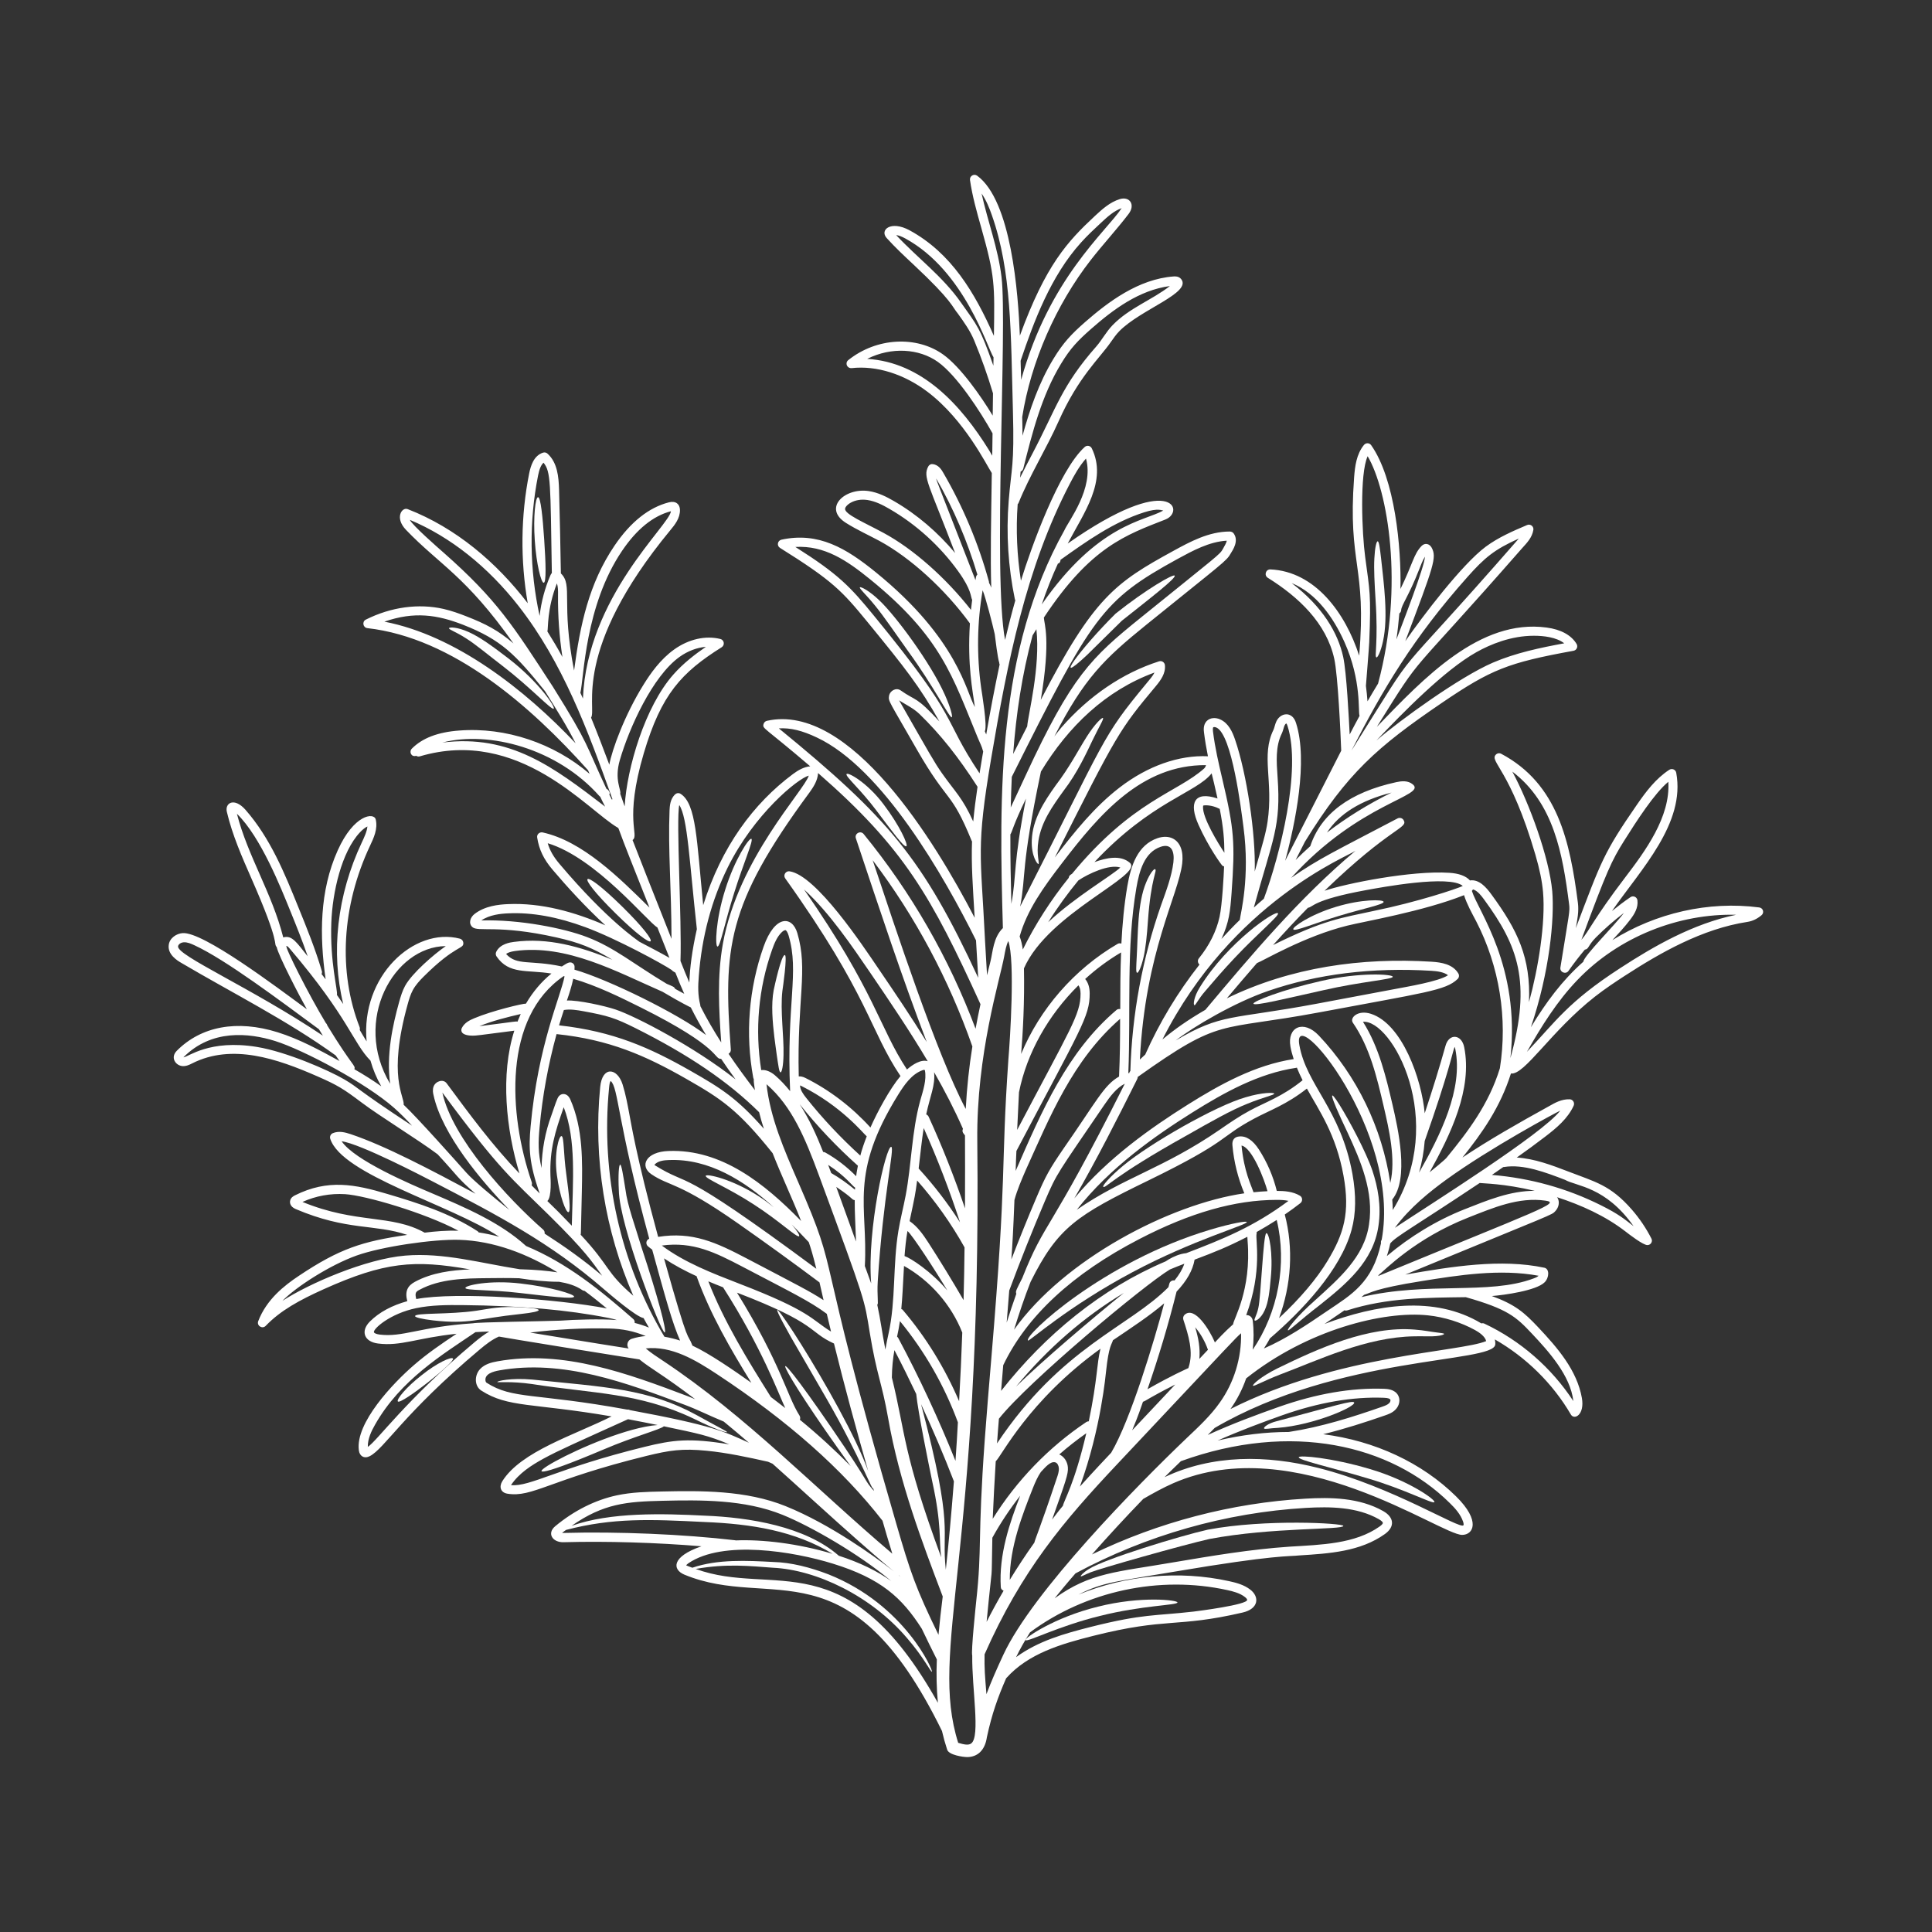 <svg xmlns="http://www.w3.org/2000/svg" viewBox="0 0 1200 1200" version="1.1" height="1200pt" width="1200pt">
 <rect x="0" y="0" width="1200" height="1200" fill="#333333" stroke="none"/>
 <path fill="#fff" d="m1092.7 563.63c-31.5-4.125-64.266 3.469-91.219 20.297 3.75-4.031 7.641-8.203 11.062-12.703 2.531-3.328 5.062-7.312 4.5-12-0.234-2.062-2.625-3.188-4.359-1.969-3.938 2.672-7.781 5.625-11.484 8.625 18.188-26.156 45.75-54.469 39.938-85.922-0.375-1.969-2.625-2.906-4.312-1.828-8.438 5.484-14.531 13.641-20.016 21.562-20.906 30.281-22.125 34.875-38.062 76.828 0.984-5.297 2.016-10.547 1.312-15.797-4.922-37.969-12.469-73.875-47.625-92.531-1.125-0.609-2.484-0.375-3.375 0.562-4.078 4.312 9.094 9.094 24.609 62.156 2.672 9.188 4.125 16.312 4.734 23.109 1.688 19.031-3 47.766-8.719 68.438 1.172-27.656-7.125-44.766-23.297-66.844-3.281-4.547-7.734-9.609-13.359-8.766-2.531-2.766-6.844-4.359-12.797-4.734-23.344-1.547-64.266 6.609-77.531 11.156 41.25-39.891 52.219-38.719 49.078-43.922-0.75-1.266-2.391-1.688-3.703-1.031-39.328 20.672-48.75 24.891-66.094 36.938 42.422-46.922 84.375-50.766 75.516-58.078-3.047-2.531-7.078-2.062-10.266-1.359-28.828 6.281-46.781 19.688-53.391 39.75-3.141 2.766-6.141 5.672-9.094 8.578l5.766-11.344c26.297-42.516 44.766-58.828 85.078-86.25 30.609-20.812 41.109-24.938 81.75-32.344 1.969-0.375 2.906-2.531 1.922-4.219-3.281-5.484-9.75-9.047-18.703-10.219-41.391-5.578-76.219 31.453-105.38 61.688 30.375-48.656 16.078-26.297 90.188-110.91 3.234-3.562 6.188-6.609 7.031-11.391 0.375-2.156-1.781-3.938-3.891-3.047-8.719 3.703-17.766 7.594-25.688 13.453-14.859 11.062-39.234 43.266-49.969 58.688 17.906-47.344 19.641-52.031 16.359-58.125-1.266-2.297-4.078-3.281-6.328-0.938-4.922 5.203-5.297 10.828-13.031 26.625 0.562-25.875-3.422-68.297-18.188-89.297-1.078-1.547-3.281-1.594-4.5-0.141-4.688 5.766-5.578 13.359-6.094 20.062-4.031 54.562 7.922 54.609 3.141 110.81-8.531-26.484-27.375-52.359-55.172-53.578-2.953-0.047-3.984 3.703-1.594 5.203 19.125 11.906 36.422 28.172 41.297 50.344 2.297 10.5 3.938 46.641 4.312 57.047-0.516 1.031-35.203 69.188-34.828 68.391 6.422-23.625 14.203-61.969 6.844-85.312-0.375-1.172-1.359-4.359-4.359-5.391-3.328-1.125-6.562 1.172-7.875 3.984-0.844 1.688-1.266 4.078-1.828 5.297-7.922 16.078 0.047 31.688-3.703 57.188-1.078 7.266-3 13.406-7.969 30.891 0.703-23.156-4.969-60.797-12.188-81.844-1.688-4.969-4.125-10.359-9.328-12.656-2.578-1.172-6.141-1.266-8.391 1.125-2.156 2.344-1.781 5.531-1.594 7.078 0.609 4.922 1.453 9.844 2.438 14.719-18-0.844-37.406 6-54.797 19.359-15.562 11.953-27.938 27.375-40.312 43.5 38.812-77.297 40.031-79.219 62.812-106.5 2.953-3.562 6.094-7.828 5.578-12.938-0.188-1.734-1.875-2.953-3.656-2.391-22.5 7.172-43.5 21.422-60.75 41.203-1.5 1.734-2.859 3.656-4.266 5.438 18.375-36 30.984-48.234 57.188-69.422 48.094-38.906 49.641-39.328 52.453-44.391 0.938-1.641 5.25-7.547 1.688-12.328-0.562-0.75-1.406-1.078-2.391-1.125-13.031 0-24.703 6.375-35.062 12.047-35.953 19.688-49.406 28.875-82.312 92.531 6.422-38.062 2.016-47.297 1.922-51.141 29.062-43.922 50.812-51.234 75.562-60.938 12.281-4.875 4.125-30.562-60.75 14.953 9.984-18.984 24.797-38.812 14.953-59.109-0.797-1.641-2.953-2.156-4.406-0.844-15.984 14.438-33.281 62.484-39.609 83.062-2.438-15.75-3.188-31.688-2.016-47.578 0.188-0.234 0.422-0.375 0.516-0.656 6.891-17.156 17.25-33.656 24.844-50.672 12.281-27.656 25.312-39 32.438-49.266 1.734-2.484 3.328-4.781 5.297-6.797 13.406-13.688 45.281-23.859 38.438-32.391-1.5-1.875-3.891-1.688-4.641-1.641-21.938 1.594-40.875 15.984-54.984 28.312-8.438 7.406-13.547 12.703-19.734 22.922-9.047 14.906-14.625 31.266-19.172 47.719 0-3.891-0.094-7.781-0.188-11.625 5.391-34.172 20.953-69.797 42.703-97.688 7.5-9.609 15.844-18.609 23.344-28.406 4.406-5.766 0.75-11.109-5.391-9.281-6.234 1.922-11.109 6.422-15.375 10.359-17.156 15.984-30.656 30.469-46.734 74.484-1.031-26.109-5.25-83.812-26.531-99.375-2.016-1.453-4.781 0.234-4.453 2.672 1.453 10.078 4.266 19.969 6.984 29.578 8.625 30.562 8.344 35.156 7.875 67.266-11.812-26.766-26.438-51.469-52.359-65.578-11.766-6.375-18.75-0.188-14.25 4.781 5.297 5.859 11.109 11.297 16.734 16.547 24.328 22.781 23.719 25.922 27.516 30.422 3.938 5.484 7.641 10.688 10.125 16.688 4.406 10.641 8.344 21.703 11.672 32.812l-0.188 13.828c-6.984-11.625-20.016-30.375-30.938-38.062-16.266-11.531-41.016-10.594-58.781 3.609-2.109 1.688-0.938 5.109 2.062 4.969 15.422-1.734 32.625 3.656 47.25 14.766 23.016 17.438 36.797 45.891 39.844 50.391-0.422 29.906-0.938 52.031-0.328 71.203-0.422-1.078-0.891-2.109-1.406-3.094 0-0.234 0-0.469-0.047-0.703-6.516-23.719-16.078-46.5-28.453-67.734-0.844-1.5-2.859-4.922-6.562-5.203-1.125-0.188-2.203 0.516-2.719 1.547-3.328 6.469 0.188 10.406 16.734 53.672-10.688-12.797-23.578-23.906-37.969-32.25-4.453-2.578-9.844-5.391-15.703-6.234-15-2.25-28.641 10.641-14.109 19.781 6.703 4.219 13.828 7.453 20.672 11.109 19.312 10.453 40.828 30.047 56.297 51.281-1.641 26.109 1.688 41.812 3.094 51.984-5.438-9.234-10.266-42.094-61.547-83.719-18.375-14.953-35.625-25.219-58.594-20.25-2.484 0.562-3.047 3.797-0.891 5.109 32.625 20.391 38.484 26.672 54.328 46.031 23.531 28.734 32.484 40.125 44.672 61.781-14.766-16.031-14.156-12.328-24.094-19.312-2.859-1.969-6.703 0.234-7.219 3.516s0.047 3 17.203 33.047c19.734 34.453 21.094 24.984 34.172 56.953 0.047 0.094 0.141 0.141 0.188 0.234-0.516 14.719 0.469 27.516 1.641 47.484-24.516-47.297-77.344-133.78-129-122.34-1.078 0.234-1.875 1.031-2.156 2.109-0.703 2.953 0.328 1.594 29.016 26.156-3.938 0.328-7.594 2.484-10.688 4.781-24.609 18.328-44.438 45.141-55.781 81.469-4.078-40.594-4.266-62.906-14.016-69.141-1.078-0.703-2.438-0.562-3.375 0.281-3.234 2.906-3.375 7.5-3.516 9.984-0.984 25.312 1.172 48.047 1.219 79.781-16.266-41.203-16.453-41.391-24.188-61.359 4.453-3.234-5.484-11.812 6.984-53.953 10.828-36.562 23.344-50.062 48.375-65.812 2.062-1.312 1.594-4.5-0.797-5.109-9.188-2.297-19.688 0.047-28.734 6.516-8.578 6.141-14.672 14.859-18.984 21.797-11.766 18.844-19.688 40.688-21.281 49.734-3.891-10.359-7.734-20.391-11.344-29.203 3.797-5.391-12.609-41.531 49.359-116.58 2.531-3.047 6-7.266 5.859-12.516-0.094-3.469-2.531-5.719-6.844-4.641-12.469 3.188-23.859 12.234-33.797 26.906-15.891 23.438-21.375 49.219-25.125 77.578-8.25-42.422-0.516-52.922-8.203-60.328-0.281-17.297-0.656-34.641-1.125-51.984-0.234-7.922-0.984-16.875-7.219-22.453-0.75-0.656-1.781-0.891-2.766-0.562-5.766 1.875-7.641 8.25-8.578 12.891-5.25 26.391-5.531 54-0.891 80.625-19.359-25.312-44.531-46.781-74.578-58.453-3.562-1.406-8.25 5.391-1.031 12.891 20.859 21.75 37.031 28.453 66.75 70.547-9.469-8.156-17.438-12.234-29.344-16.875-4.078-1.594-8.906-3.375-14.016-4.547-15.609-3.562-32.719-1.219-48.328 6.609-2.484 1.219-1.828 4.969 0.938 5.297 53.109 6.047 101.3 48.281 137.06 88.266 0.094 0.234 0.984 2.25 0.984 2.25-22.125-18.984-52.078-29.156-81-26.906-13.312 0.984-22.922 4.688-29.438 11.25-1.828 1.875-0.422 5.391 2.719 4.453 0.656 0.422 1.453 0.562 2.25 0.328 61.828-18.281 104.02 33.516 123.1 44.391 0.094 0.141 0.234 0.281 0.328 0.422 4.078 11.203 7.781 20.203 19.219 49.125-18.984-18.75-41.625-41.25-66.375-46.688-2.062-0.375-3.703 1.312-3.375 3.188 1.172 7.453 4.031 13.453 9.562 19.969 8.672 10.219 20.297 23.062 32.812 34.547-19.172-8.297-39.797-14.109-60.562-13.172-5.766 0.234-14.25 1.125-20.672 6.094-2.719 2.062-3.938 5.766-1.453 8.109 3.609 3.375 15.75-1.734 52.406 6.516 14.062 3.188 22.125 6.328 34.594 13.828-19.594-8.062-39.938-13.969-61.219-11.062-2.109 0.281-8.484 1.125-10.922 6.188-0.422 0.891-0.328 1.969 0.188 2.766 7.734 11.438 19.031 8.203 34.125 10.688-6.188 5.016-11.531 11.344-15.844 18.703-1.453-0.234-20.953 4.359-32.156 9.094-3.047 1.266-6.047 2.859-7.641 6-0.375 0.703-0.422 1.547-0.141 2.297 0.844 2.156 4.781 2.484 6.844 2.484 2.203 0 3.188-0.141 25.875-3.094-8.719 27.328-5.109 61.125 3.188 88.688-16.734-17.438-30.75-36.422-45.188-55.969-2.109-2.906-6.797-1.406-8.109 1.875-0.797 2.062-0.375 4.172-0.094 5.297 5.25 24.469 29.766 53.531 47.156 71.438-9.469-7.5-22.266-18.094-26.812-23.203-5.062-5.719-30.891-34.688-38.859-42.094 0.562-5.391-10.125-17.109 2.484-62.438 0.891-3.234 1.781-6.141 3.188-8.766 1.734-3.234 4.359-6.047 6.656-8.344 20.297-20.25 25.219-16.875 24.703-21.234-0.141-1.125-0.938-2.062-2.062-2.391-28.594-7.5-61.781 23.438-57.984 63.797-1.266-2.016-3.094-5.016-4.266-7.078 0.141-0.562 0.141-1.125-0.047-1.688-13.453-34.406-11.156-75.328 6.422-112.73 2.297-4.875 4.922-10.406 3.562-16.312-1.031-4.594-13.594-3.188-23.625 19.172-11.344 25.266-11.344 52.922-7.5 80.062-0.844-1.125-1.688-2.203-2.531-3.281 0.281-0.609 0.375-1.266 0.141-1.922-4.031-13.641-9.375-26.859-14.578-39.609-8.531-21.094-17.391-42.891-32.859-60.516-6.984-7.875-12.844-4.172-11.531 1.312 3.375 14.344 9.375 27.984 15.188 41.203 18.656 42.375 13.406 39.984 15.797 42.844 0.938 5.062 14.203 30.562 18.703 38.578-19.078-14.016-64.406-48.234-77.156-47.297-3.75 0.281-8.062 2.953-8.625 7.359-0.797 6.047 5.531 9.797 7.594 11.016 32.109 18.938 65.906 35.812 96.094 57.609 0.797 1.172 1.594 2.344 2.391 3.469-12.422-6.797-24.938-13.641-38.438-17.859-25.219-7.875-47.484-3.797-62.719 11.578-4.078 4.266-0.562 9.094 3.562 9.422 2.297 0.188 4.359-0.797 6.188-1.734 24.703-12.422 52.594-2.906 77.766 8.156 12.422 5.438 16.031 7.688 27.234 16.125 11.766 8.859 35.484 23.344 47.344 32.25 13.266 14.297 11.625 14.156 23.578 24.516-27.938-14.906-55.828-29.719-77.578-37.031-3.422-1.125-7.312-2.203-11.109-0.609-1.359 0.562-2.016 2.062-1.594 3.469 7.219 22.406 74.391 40.781 104.91 60.844-4.266-1.125-8.484-2.016-12.703-2.672-0.188-0.328-0.469-0.656-0.844-0.844-16.969-11.016-36.141-17.203-55.969-23.062-19.828-5.906-36.797-9.422-57.422 0.938-0.609 0.328-2.578 1.266-2.906 3.422-0.188 0.984-0.141 3.469 3.422 5.016 32.203 13.688 49.172 9.188 69.328 16.078-27.844 3.984-42.047 8.531-67.359 25.453-9 6-19.969 14.578-25.172 28.078-1.125 2.859 2.531 5.156 4.641 2.953 9.188-9.562 21-15.984 35.859-22.688 37.922-17.062 56.297-18.516 91.031-12.375-11.297 0.469-23.578 1.969-34.172 7.688-4.453 2.391-6.469 5.766-4.781 12.047-9.375 2.578-17.391 6.797-23.203 12.609-6.047 6-3.562 12.609 4.969 13.688 14.25 1.828 24.141-3.469 48.844-6.047-9.234 6.141-18 12.094-26.484 19.453-12.984 11.203-36.469 35.953-34.219 52.922 0.422 3.656 3.328 5.391 6.75 3.656 9.281-4.734 20.719-26.203 68.25-66.188 3.891-3.281 7.781-6.281 12-8.109 0.891 0.328 77.297 12.656 87.281 14.203 3.562 2.906 7.078 5.156 10.312 7.359 8.25 5.484 16.359 11.297 24.281 17.344-1.453-0.609-2.859-1.219-4.359-1.781-37.406-14.156-77.531-29.062-118.41-21.75-3.938 0.703-7.969 1.781-10.828 4.828-3.562 3.844-3.609 10.547 0.797 13.359 16.734 10.734 31.547 7.547 80.906 16.031-23.156 11.625-56.156 21.656-67.828 40.172-2.25 3.562-1.078 7.125 3.094 7.828 15.562 2.531 25.875-8.578 86.297-23.438 14.531-3.562 22.359-4.734 37.5-3.234 12.797 1.266 25.641 4.031 38.156 6.844 0.938 0.422 1.875 0.844 2.766 1.219 8.25 7.359 16.406 14.766 24.469 22.078 94.219 85.641 39.984 27.094-16.266 4.312-24.75-10.031-52.969-9.656-77.062-9.141-9.188 0.188-18.656 0.422-27.891 2.391-13.359 2.859-26.578 9.469-38.297 19.219-5.297 4.453-1.547 10.125 5.297 9.891 26.672-0.75 57.844 0.234 85.594 2.531-18.797 6.469-18.094 14.438-10.688 17.578 54.609 22.688 102.14-21.094 160.08 97.172 0.891 3.891 1.969 7.781 3.234 11.625 1.125 3.328 9.984 4.547 12.375 4.547 6 0 11.016-3.703 12.281-12.375 3.094-14.531 6.938-25.078 11.953-36.562 13.781-15.469 34.219-21.328 54.047-26.344 46.219-11.625 51.375-4.875 92.812-14.484 10.125-2.344 10.547-9.75 4.828-14.203-4.031-3.141-8.953-4.359-13.219-5.297-31.172-6.844-64.125-3.656-93.562 8.344 15.469-7.922 24.375-8.203 60.234-14.344 62.484-10.547 70.359-9.234 76.969-9.984 18.562-1.172 37.781-2.344 53.109-13.266 6.375-4.547 5.766-10.406-0.984-14.25-14.859-8.438-32.812-8.672-48.422-7.734-45.75 2.672-91.219 14.578-132.52 34.641 10.359-11.719 21-23.25 31.875-34.5 5.953-3.422 12.141-6.891 18.656-9.75 75.516-33.047 165.89 32.109 179.39 32.109 6.891 0 11.859-8.531-3.75-23.906-21.141-20.859-50.438-34.547-82.547-38.625 13.359-3.281 26.25-7.453 38.391-11.672 1.875-0.656 4.5-1.547 6.422-3.516 2.531-2.484 3.281-6.188 1.734-8.953-2.109-3.844-6.938-3.984-8.766-4.078-20.391-0.703-42.094 3.094-65.062 11.156-13.828 4.875-29.297 10.594-44.438 17.531 1.453-1.453 2.906-2.859 4.312-4.359 77.531-45.281 172.92-40.172 174.28-51.75 0.141-1.078-0.047-2.156-0.234-3.234 19.406 11.109 35.953 27.375 47.203 46.641 2.156 3.656 8.672 0.141 6.844-10.266-3.047-17.203-15.047-31.078-27.094-43.875-8.766-9.281-14.25-14.109-28.828-19.453 7.828-0.609 27.562-3.375 32.719-8.484 2.953-2.859 3.188-8.391-0.094-9.094-26.953-5.719-57.328-0.797-86.391 4.266 94.922-39.094 90.703-36.844 93.188-39.422 2.203-2.344 2.812-5.719 1.406-8.203-0.094-0.188-0.281-0.281-0.375-0.469 15 4.875 29.953 11.578 42.562 21.328 2.109 1.641 10.875 8.438 13.594 8.438 2.109 0 3.469-2.25 2.484-4.078-3.281-6.422-7.359-12.469-12.094-17.906-13.453-15.469-23.016-17.297-39.656-23.766-9.984-3.844-21.047-8.016-31.875-8.625 6.047-4.266 12.047-8.672 17.859-13.125 6.844-5.25 13.828-11.062 17.484-19.078 0.375-0.844 0.328-1.875-0.188-2.672-0.516-0.797-1.359-1.312-2.344-1.312-5.109-0.141-9.141 2.25-12.562 4.172-19.359 10.688-37.078 20.766-54 32.016 12.328-15.328 23.531-31.312 30.141-52.219 8.391 1.219 24.844-26.344 52.219-47.766 6.234-4.875 12.844-9.234 18.469-12.891 21.844-14.156 47.953-29.203 76.312-33.516 2.953-0.469 5.719-1.734 8.484-3.984 2.062-1.547 1.219-4.641-1.266-4.969zm-228.37-71.344c-14.719 7.266-28.125 15.609-40.125 24.844 7.594-11.672 21-20.016 40.125-24.844zm52.734-87.234c8.719-4.875 21.469-10.172 35.625-10.172 6.188 0 13.969 0.891 18.891 4.688-14.906 2.766-30.141 5.906-44.391 12.047-20.531 8.859-57.422 35.531-72.281 48.328 16.453-17.297 42.188-43.688 62.156-54.891zm-5.766-46.5c10.875-12.234 16.828-17.203 32.062-24.047-85.875 98.438-57.047 57.094-103.92 131.68 19.125-37.453 38.438-70.125 71.859-107.62zm-29.906-4.688c1.078-2.766 2.203-5.719 3.656-8.109-0.047 5.766-14.016 41.719-17.719 51.422 0.797-5.391 1.359-10.781 1.828-16.172 0.609-0.469 1.078-1.125 1.125-1.969 0.141-3.234 4.688-8.719 11.109-25.172zm-33.469-7.969c-1.969-14.625-3.516-51.469 1.547-62.531 12.422 21 22.828 80.297 6.516 141.05v0.094c-2.203 3.703-4.5 7.359-6.609 11.109-0.234-3.281-0.562-6.469-0.984-9.609 0-0.141 1.969-24.281 2.062-27 1.219-30.516 0.281-31.828-2.531-53.109zm-13.641 62.109c-3.281-14.906-12.75-31.172-32.016-45.844 15.375 6.281 25.969 21.422 32.766 36.562 10.875 24.281 8.344 43.406 9.422 45.891-2.062 3.844-4.172 7.734-6.141 11.578-0.516-9.938-1.922-38.438-4.031-48.188zm-449.29 64.078c5.812-20.016 20.344-52.078 37.078-64.078 5.109-3.656 10.875-5.812 16.359-6.234-6.844 4.688-14.016 10.219-20.109 17.109-17.719 19.922-28.969 58.219-30.328 81.984-0.891-2.578-1.828-5.203-2.766-7.875 0.797-2.297-3.844-8.578-0.234-20.906zm1.406-129.98c9.094-13.453 19.312-21.703 30.328-24.562-0.75 8.578-52.125 53.203-54.656 116.34-0.516-1.172-1.031-2.391-1.594-3.562 2.25-9.281 2.719-54 25.922-88.219zm-40.5 20.25c0.703 1.922 0.75 4.5 0.703 7.172-0.141 12.891 0.797 25.781 2.719 38.531-3-5.531-6.141-10.781-9.328-15.844 0.609-1.875-0.375-13.734 5.906-29.859zm-11.672-67.125c0.797-3.984 1.875-6.516 3.375-7.828 4.547 5.672 4.266 11.812 5.156 68.531-0.328 0.328-0.609 0.75-0.844 1.312-3.469 7.969-5.766 16.594-6.75 25.312-6.281-28.547-6.656-58.641-0.938-87.328zm-58.781 47.953c-3-2.625-19.266-16.828-20.906-20.297 25.125 10.5 48.516 29.062 67.781 53.812 27.094 34.828 42.422 75.844 58.078 119.67-0.141 0.094-0.281 0.188-0.375 0.281l-1.547-3.094c0.047-0.281 0.234-0.516 0.234-0.797-0.047-1.125-1.031-2.438-2.062-2.859-13.266-28.172-10.031-26.25-33.281-63.422-24.75-38.016-34.641-53.906-67.922-83.297zm-36.703 42.938c18.609-6.469 32.906-4.266 48.844 1.922 23.906 9.375 32.625 18.562 50.953 41.297 6.938 11.109 13.547 21.562 18.984 32.344-31.453-33.281-74.25-66.938-118.78-75.562zm36 75.094c28.969-7.453 71.297 3.609 97.547 33.234 0.188 0.188 0.328 0.234 0.516 0.422 0.984 2.062 1.969 4.125 3.047 6.141-32.109-24.609-58.922-45.047-101.11-39.797zm2.156 126.42c-7.359 5.062-21.047 16.875-25.312 24.75-1.688 3.094-2.672 6.469-3.656 9.891-4.078 14.672-8.062 32.859-5.625 50.859-23.531-39.375 2.391-85.219 34.594-85.5zm-71.109-14.672c0.703-18.609 6.281-43.828 17.859-56.062 1.547-1.641 3.094-2.859 4.547-3.562-0.281 3.141-1.875 6.516-3.516 10.031-15.375 32.672-19.266 68.297-11.484 100.27-1.312-1.922-2.625-3.797-3.938-5.672 0.703-2.531-4.406-20.25-3.469-45zm-29.859 9.281c-7.031-27.656-21.938-50.25-28.781-76.781 14.859 14.344 27.562 46.594 33.094 60.188 3.75 9.234 7.547 18.656 10.875 28.312-6.75-8.344-9.609-13.312-15.188-11.719zm-65.344 5.531c0.188-1.359 1.922-2.391 3.469-2.484 2.203-0.188 4.5 0.797 6.703 1.828 19.359 8.906 53.203 34.406 77.344 52.172 0.797 1.312 1.594 2.672 2.438 3.984-44.625-29.812-90.75-49.781-89.953-55.5zm92.766 49.266c-0.141-0.609-0.469-1.172-0.938-1.594-10.547-17.391-25.875-47.766-24.469-47.953 0.797 0.281 1.688 1.266 2.391 2.156 36.234 42.609 38.953 58.172 49.781 69.141 1.547 5.531 3.797 10.875 6.703 15.938-5.344-3.797-10.969-7.312-16.688-10.594 0.75-2.672-0.797-0.984-16.781-27.094zm10.453 33.375c-9.703-5.672-35.906-17.156-54.281-20.156-29.625-4.828-42.562 6.328-45.609 6.469 17.484-17.625 40.641-15.234 57-10.125 17.344 5.438 56.25 25.969 73.828 41.484 3.891 3.469 7.641 7.219 11.203 11.109-36.188-23.812-32.391-23.062-42.141-28.781zm794.9-148.08c7.781-12.375 18.891-29.625 27.516-36.75 1.406 21.844-14.438 43.172-26.859 59.484-19.594 25.734-22.172 33-27.141 38.672 15.891-43.031 18.844-49.219 26.484-61.406zm-44.578 31.219c-1.875-20.812-14.109-54.375-24.797-74.297 25.734 19.547 31.219 50.906 35.25 82.219 0.609 4.734 0.141 5.016-5.391 39.469-0.469 2.953 3.375 4.5 5.062 2.062 3.281-4.734 6.75-9.141 10.125-13.172 2.578-0.328 1.781-2.438 6.844-7.547 5.438-5.438 11.25-10.547 17.391-15.234-5.016 6.984-24.891 26.672-25.172 30.281-13.359 11.859-23.109 25.172-32.578 40.688 11.578-34.172 14.719-67.406 13.266-84.469zm-226.74 339.37c-31.078 29.625-96.094 95.859-114.19 134.86-4.078 8.812-7.5 16.453-10.5 24.516-0.984-12.141-1.312-15.656-1.172-24.75 23.062-52.172 49.312-82.969 82.125-117.84 76.219-81.047 73.031-77.859 77.203-81.609 0.328 15.281-4.359 30.703-13.266 43.125-5.578 7.969-13.125 15-20.203 21.703zm-67.594-346.08c6.188-4.172 19.219-10.266 26.062-8.016-4.828 4.734-27.984 18.141-44.812 33.984 5.672-9.094 12-17.766 18.75-25.969zm-41.625 14.578c-0.375-14.297-0.656-28.734-0.609-43.172 1.172-1.594 1.641-5.672 9.703-22.219-8.109 41.016-5.766 47.203-9.094 65.391zm4.734 117.05c4.875-24.422 18.188-47.953 36.938-66.469 0.797 1.125 1.312 2.719 1.312 5.109 0.047 12.984-6.281 21.75-39.375 84.703 0.328-7.781 0.75-15.516 1.125-23.344zm-1.594 36.422c39.938-75.938 45.562-83.531 45.516-97.781 0-3.891-0.984-6.891-2.812-9.047 6.844-6.234 14.297-11.766 22.312-16.5-0.469 11.812-0.516 23.578-0.516 35.203-0.797-0.141-1.641-0.047-2.297 0.516-30.656 25.969-46.547 63.047-62.672 99.984 0-1.5 0.422-12.094 0.469-12.375zm70.781-49.734c-0.188 0.328-0.469 0.609-0.609 0.938-0.047 0.094 0 0.234-0.047 0.375-0.188 0.047-0.422 0.047-0.609 0.094 1.594-39.562-1.406-77.953 5.016-115.17 1.781-10.406 4.969-21.984 15-25.406 6.656-2.344 8.812 2.672 7.969 9.703-1.078 8.672-4.406 17.484-7.594 26.391-11.672 33.234-18.094 67.875-19.125 103.08zm-72 80.156c1.641-6.094 4.5-12.703 6.797-18.047 15.188-33.469 29.156-68.578 58.828-94.453 0 11.859-0.094 23.906-0.656 35.859-9.422 5.344-13.922 15.234-34.453 44.672-8.812 12.891-11.109 16.969-16.875 30.516-5.391 12.609-10.547 25.5-15.562 38.391 0.703-9.844 1.172-17.859 1.922-36.938zm-3.234 56.25c6.938-18.656 14.391-37.312 22.125-55.5 7.641-17.859 7.5-16.594 36.891-59.766 3.75-5.531 7.875-10.781 12.75-13.172-47.812 95.297-49.078 83.953-63.656 120.66-3.656 7.359-4.359 8.203-3.703 9.797-2.109 5.953-4.125 11.906-6 17.906 0.562-6.609 1.078-13.219 1.594-19.922zm178.64-138.47c1.078 2.672 2.25 5.297 3.562 7.875-12.656 10.219-22.688 13.406-32.719 18.797-6.562 3.516-12.703 7.734-18.656 11.859-35.109 24.188-59.578 29.578-88.875 49.781 20.578-26.203 48.516-45.844 71.859-60.469 19.734-12.375 41.25-24.328 64.5-27.703 0.141-0.047 0.234-0.094 0.328-0.141zm-178.31 318.19c-0.094-20.391 7.922-40.734 14.484-57.328 1.406-3.516 2.906-6.844 4.781-9.609 2.531-2.672 5.906-6.984 9.047-6.047 1.266 0.375 2.062 2.062 2.156 3.516 0.188 2.062-0.562 4.266-1.312 6.422-10.078 30.234-13.594 38.203-13.875 39.891-5.391 7.547-10.453 15.281-15.281 23.156zm36.094-69.891c-0.281-3.656-2.438-6.75-5.344-8.016 5.344-4.688 10.969-9.094 16.781-13.172-7.406 31.734-13.781 41.484-14.531 45.094-3.609 4.266-3.844 4.922-6.703 8.531 8.344-23.531 10.125-28.359 9.797-32.438zm23.719-59.672c1.734-16.125 3.469-16.406 4.266-19.266 11.672-7.922 22.359-14.859 31.828-22.922-6.094 23.062-20.812 72.281-32.906 92.766-2.719 2.906-9.891 10.406-19.453 21.047 13.219-36.188 16.125-70.734 16.266-71.625zm-66.562 29.484c17.859-22.688 90.047-82.969 106.22-92.719 2.953-1.266 5.953-2.391 8.953-3.562-1.172 3.422-3.188 6.844-6.094 10.406-1.5-0.281-2.906 0.609-3.234 2.062l-0.562 2.109c-24.516 24.797-66.516 37.172-106.45 97.031 0.516-7.641 0.703-9.047 1.172-15.328zm10.641-19.969c19.688-23.766 42.375-43.406 66.938-58.172-20.344 16.547-49.406 41.109-66.938 58.172zm78.844 9.422c2.062-0.656 3.234-2.203 20.016-10.688l-26.719 28.406c4.031-9.656 5.438-14.156 6.703-17.719zm32.438-46.266c3.469 4.125 6.141 8.906 7.922 13.969l-5.344 5.672c0.609-6.844-0.609-13.078-2.578-19.641zm12.234 9.422c-3.188-7.641-12.609-22.922-18.844-17.156-0.797 0.75-1.078 1.969-0.75 3 3.141 9.609 6.516 20.156 3.188 29.859v0.188c-2.297 1.125-10.078 4.406-25.453 13.172 6.891-19.922 12.984-40.219 18.047-60.609 6.375-6.75 10.031-13.172 11.203-19.875 12.891-4.875 20.109-7.734 32.766-14.203 0 0.797 0.047 1.641 0.141 2.438 2.578 30.938-9.047 49.172-8.953 51.891-5.719 5.062-9.844 9.703-11.344 11.297zm38.391-76.078c6.562 27.234 0.891 57.469-14.906 80.625 0.703-6.047 0.75-12.188 0-18.188-0.234-1.875-1.828-3.469-4.031-3.328 10.219-27.469 5.625-47.062 6.422-50.438 0.094-0.375 0.094-0.797 0.047-1.172 4.312-2.438 8.438-4.922 12.469-7.5zm5.016-3.375c3.328-2.297 6.609-4.641 9.703-7.078 1.5-1.172 1.406-3.609-0.281-4.594-4.359-2.625-9.516-3-14.391-3-2.25-9.141-6-17.812-11.109-25.734-3.75-5.766-7.922-8.578-12.328-8.062-2.625 0.234-4.406 1.922-4.125 5.344 0.891 10.312 3.422 20.391 7.406 29.953-46.172 6.703-111.8 40.875-143.02 84.703 3.094-9.984 6.422-19.969 10.266-29.719 16.969-33.984 28.641-41.297 73.219-63 51.094-24.891 43.406-26.484 65.672-38.391 9.797-5.25 19.969-8.625 32.719-18.656 7.594 13.688 18.047 28.266 22.734 54.047 4.219 23.156 0.141 36.281-9.75 52.734-6.891 11.438-17.109 23.484-30.281 35.812 7.594-20.578 9.094-43.406 3.562-64.359zm-19.406-13.828c-1.547-4.547-5.906-12.938-7.453-29.016 6.656 1.359 14.25 21.281 16.125 28.359-2.859 0.141-5.766 0.328-8.672 0.656zm-155.48 107.44c14.531-30.422 42.938-56.812 84.469-78.328 31.594-16.406 59.531-24.375 85.406-24.375 2.484 0 5.016 0.094 7.312 0.609-21.516 16.078-41.016 23.859-63.516 32.484-4.078 0.422-7.828 2.109-10.734 3.797-0.703 0.375-1.312 0.891-1.969 1.266-40.031 16.922-74.859 45.609-102.28 80.484 0.469-5.297 0.891-10.641 1.312-15.938zm-4.641 59.625c3.375-2.719 20.109-37.5 65.062-69.891-2.438 9.656-1.734 18.422-7.266 45.094-0.516 0-1.031 0.141-1.5 0.422-23.391 15.656-43.312 36.328-58.172 60.141 0.469-11.109 1.078-22.922 1.875-35.766zm-2.109 47.531c5.062-9.188 10.875-17.906 17.297-26.109-6.562 16.828-13.312 36.656-12.047 56.812 0.047 1.078 0.797 1.781 1.734 2.203-3.703 6.328-7.219 12.75-10.547 19.312 4.078-42.469 2.859-19.219 3.562-52.219zm172.36-123.79c19.828-17.062 43.922-42.328 50.766-67.453 2.766-10.125 2.906-21.516 0.516-34.828-7.312-40.266-28.5-54.891-32.953-79.969-5.016-28.172 63.469 53.672 51.141 120.94 0 0.047-0.047 0.047-0.047 0.047-0.422 0.656-0.516 1.406-0.375 2.109-5.297 24.656-18.656 32.109-33 41.812-13.5 9.188-25.641 17.391-39.75 23.578 1.266-1.969 2.578-4.031 3.703-6.234zm76.172-145.26c-3.938-16.781-8.344-35.672-18.328-51.422 17.906-1.594 52.781 61.453 18.516 116.91-0.047-2.109-0.141-4.312-0.328-6.516 10.641-12.984 3.562-44.25 0.141-58.969zm20.016 22.594c15.141-42.891 17.156-54.75 18.562-58.453 0.141 0.328 0.328 0.75 0.422 1.266 5.062 24.984-9.375 53.812-22.5 76.875 1.828-6.469 3-13.078 3.516-19.688zm3.047 19.453c13.031-23.484 26.719-51.703 21.469-77.766-1.641-8.062-9.422-8.625-11.578-0.844-3.469 12.469-8.016 27.188-12.938 41.953-1.875-21-13.875-55.453-33.422-61.781-8.156-2.625-13.312 2.531-11.203 5.531 10.594 15.375 14.953 34.031 19.172 52.078 3.234 13.969 7.641 32.719 4.078 47.438-5.062-34.078-20.719-66.516-44.391-91.547-9.516-10.031-19.781-5.344-17.625 6.891 0.469 2.672 1.219 5.203 2.016 7.734-23.953 3.656-45.797 15.75-65.812 28.312-22.688 14.25-49.641 33.141-70.453 58.219 14.016-24.281 26.766-49.5 39.094-74.156 0.188-0.422 0.281-0.844 0.281-1.266 52.594-37.406 49.125-28.219 112.78-40.125 65.391-12.281 78.516-13.547 85.922-20.719 0.938-0.891 1.125-2.344 0.469-3.422-3.422-5.812-10.641-6.938-16.547-7.312-43.594-2.719-87.422 3.375-127.26 22.734 6.141-7.312 12.375-14.625 18.703-21.891 4.031-1.5 29.531-16.688 56.062-23.25 10.078-2.531 47.297-8.859 72.562-18.938 1.828 5.719 4.734 10.875 7.594 16.312 14.391 27.891 19.594 60.234 14.672 91.219-6.891 22.359-19.641 39.094-33.188 55.641-1.266 1.5-8.766 7.594-10.453 8.953zm-100.27-112.64c30.562-10.547 64.641-14.719 101.25-12.516 3.844 0.234 7.922 0.797 10.453 2.766-5.953 3.938-24.984 7.031-33.75 8.719l-47.672 8.953c-53.297 9.984-59.156 5.859-87.75 22.875 11.109-8.625 36.656-23.672 57.469-30.797zm134.29-56.531c20.766 28.406 29.391 50.766 16.172 98.25 6.234-57.047-20.016-91.172-23.953-103.88 0.047-0.047 0.094-0.047 0.141-0.094 0.234-0.188 0.328-0.516 0.516-0.797 0.188 0.047 0.281 0.047 0.516 0.141 2.578 1.031 4.594 3.609 6.609 6.375zm-73.453-6.094c9-1.641 51.797-9.703 60.047-2.578-3.703 1.781-28.312 9.984-54.938 15.422-20.719 4.547-30.797 5.391-62.906 21.281 7.031-7.875 14.25-15.609 21.656-23.156 3.281-0.375 2.812-4.875 36.141-10.969zm-6.609-24.422c-34.875 29.297-64.453 64.5-93.234 98.766-10.969 6.375-18.703 11.812-26.672 18.422 43.219-85.453 115.36-113.81 119.91-117.19zm-48.375-45.562c-0.703-9.891-1.359-19.172 2.531-27.141 1.312-2.672 1.312-5.531 2.859-6.422 0.047 0.047 0.375 0.281 0.844 1.781 8.625 27.375-4.781 80.016-14.766 107.11-2.156 1.781-4.125 3.703-6.234 5.484 11.906-43.172 16.922-50.109 14.766-80.812zm-39.984-31.125c0.188-0.188 1.031-0.281 1.969 0.141 9.75 4.359 15.422 51.234 16.828 61.875 4.172 31.406-1.828 53.625-2.297 57.609-3.938 3.797-7.688 7.781-11.391 11.812 4.781-10.406 5.438-17.109 6.281-28.5 2.25-31.312 1.641-39.469-5.672-70.547-2.297-9.75-4.641-19.781-5.859-29.812-0.188-1.781 0-2.391 0.141-2.578zm4.031 50.625c2.344 11.953 2.859 19.219 2.906 27.281-3.797-5.672-13.688-21.75-13.266-28.594 0.047-0.422 0.094-0.656 0.094-0.703 1.406-0.375 5.672-0.281 9.844 1.875 0.094 0.047 0.234 0.094 0.422 0.141zm-1.359-6.422c-14.578-4.828-17.906 2.812-11.766 16.453 6 13.406 13.969 24.562 14.859 25.359 0.281 0.234 0.656 0.234 0.984 0.375-0.188 5.344-1.172 23.859-2.812 31.312-1.922 8.859-6.375 17.812-12.844 25.781-0.984 1.172-0.75 2.906 0.375 3.891-13.453 17.109-24.844 35.906-33.703 55.875-1.125 0.984-2.203 2.016-3.328 3.094 3.422-67.219 23.859-101.72 26.297-121.78 0.891-7.453-1.172-13.078-5.672-15.422-2.672-1.406-6.094-1.5-9.703-0.281-12.281 4.219-16.5 16.922-18.703 29.766-2.016 11.812-3.094 23.766-3.703 35.719-0.75-0.281-1.641-0.281-2.391 0.188-27 15.75-48.375 40.594-59.859 68.344 1.078-13.312 2.156-32.203 1.734-53.156 15.094-34.547 74.719-57.797 65.766-65.578-5.812-5.062-14.719-3.047-21.984-0.422 35.25-37.688 63.234-42.984 72.797-55.125 0.469 1.688 2.344 9.656 3.656 15.609zm-7.172-20.719c-0.188 0.75-0.562 1.547-1.125 2.062-16.828 15.094-44.438 19.828-82.078 65.438-0.75 0.516-1.828 0.938-2.062 2.531-11.062 13.734-20.766 28.828-28.5 44.484-0.422-3.047-1.078-5.766-1.969-8.109 4.594-16.266 14.578-30.281 26.297-45.516 23.391-30.562 49.547-61.172 89.438-60.891zm-31.969-57.516c-1.125 2.25-3.047 4.406-4.875 6.609-28.547 34.5-24.047 31.828-78.562 138.71 3.844-20.344 0.094-22.828 12.891-83.812 17.016-28.031 40.219-50.391 70.547-61.5zm14.391-70.594c9.234-5.016 19.594-10.688 30.469-11.297-0.141 1.312-1.312 3.141-2.344 5.062-2.062 3.703-2.438 3.422-51.047 42.75-30.844 24.891-42.844 36.234-71.297 97.547l-9.469 20.344c0.141-6.328 0.375-12.703 0.656-19.031 49.969-99.797 55.734-109.45 103.03-135.37zm-93.469 104.06c-2.859 5.625-5.812 11.391-8.719 17.109 1.875-25.125 5.438-49.031 12.047-73.641 0.75-1.266 1.594-2.531 2.391-3.844 2.578 23.531-5.156 53.062-5.719 60.375zm19.969-101.53c0.469-0.562 0.75-1.219 0.703-1.922 16.172-11.531 32.859-23.438 51.984-29.531 8.812-2.812 11.109-1.078 11.859-1.078-11.906 6.656-40.734 8.25-75.469 58.312 3-8.859 6.328-17.297 10.031-25.359 0.328-0.188 0.656-0.188 0.891-0.422zm6.516-49.219c2.672-5.156 5.812-10.875 10.031-15.609 5.203 18.469-11.016 39-13.406 44.531-41.953 75-40.594 163.5-38.203 247.08-6 5.812-6.234 14.812-7.734 20.766-0.703 2.812-1.406 5.672-2.109 8.531-0.047-0.797-1.406-23.953-1.312-22.688-2.578-52.781-5.531-56.25 3.844-111.8 10.172-60 21.516-118.27 48.891-170.81zm-147.71 586.87c-44.953-65.625-35.25-41.391 11.578 23.297-9.609-9.75-20.062-19.359-31.547-28.781 0.328-0.797 0.281-1.734-0.188-2.531-7.781-12.188-11.484-31.969-38.859-76.406 51.047 19.594 43.922 24.188 60.234 31.594 6.562 26.625 13.781 53.156 21.281 79.312-15.188-42.656-79.219-138.61-48.188-83.578 5.719 9.891 13.594 23.484 22.266 38.484 21.75 37.875 28.875 58.734 28.922 55.453 0.188 0.656 0.375 1.266 0.562 1.922-6.797-7.734-0.938-2.062-26.062-38.766zm-104.11-57.047c-27.375-45.75-39.656-100.5-34.359-154.64 0.234-2.25 0.375-3.375 0.984-4.219 4.875 4.172 3.891 24.375 23.953 97.969-2.156 0.938-2.25 3.469-0.797 4.734 0.844 0.75 1.734 1.359 2.625 2.062 8.344 30.188 12.469 45.469 17.344 56.484-2.812-0.891-6.094-1.781-9.75-2.391zm-70.781-100.03c-0.516-16.312 2.812-27.047 8.25-42.516 7.828 20.297 5.719 45.047 5.016 73.594-8.578-8.906-8.344-8.672-15.188-15.328 2.859-2.531 1.969-14.578 1.922-15.75zm12.281-47.484c-0.328-0.703-1.219-2.391-2.906-3-1.828-0.656-3.891 0.047-4.969 2.484-1.453 3.281-2.578 7.266-3.797 10.5-3.891 10.406-5.906 21.609-6.141 32.766-2.156-9.609-2.109-15.75-1.219-25.266 1.781-19.594 5.344-38.953 10.547-57.938 32.766 3.422 55.125 13.266 80.719 27.891 21.844 12.469 31.969 19.219 53.484 46.078 5.859 14.859 11.719 26.906 17.719 42.141-22.734-23.297-49.5-44.766-82.359-43.5-14.156 0.469-18.188 9.375-10.594 14.484 11.391 7.688 16.359 4.312 53.766 30.516 17.062 11.953 34.031 24.234 50.578 36.609 0.281 1.125-0.938-4.078 2.531 11.062-8.766-5.719-15.703-9.094-47.719-25.922-18.891-9.891-33.609-16.828-55.031-13.406-13.969-51.281-17.156-72.891-17.766-75.609-1.172-6.281-2.344-12.797-4.312-19.078-3.281-10.406-12.656-11.578-13.922 1.641-4.359 44.484 3 89.391 20.578 129.61-17.625-15.188-13.969-17.859-32.719-37.922 0.281-1.125 0 2.484 0.75-26.672 0.375-18.375 0.891-39.141-7.219-57.469zm1.875-74.812c14.953 4.406 29.156 11.438 42.141 17.906 49.828 24.891 45.047 31.828 49.547 31.828 0.047 0 0.094-0.047 0.141-0.047 2.953 4.406 5.953 8.672 9 12.797-25.359-20.062-61.875-39.141-74.578-43.406-6.656-2.25-23.25-5.906-30.188-5.578 1.547-4.453 3.047-9.188 3.938-13.5zm243.79 80.859c-17.953-33.797-43.641-112.12-57.797-154.5 26.578 35.156 47.297 74.016 61.922 115.69-2.016 12.516-3.422 25.453-4.125 38.812zm-20.812 231.32c6.047 27.422 4.078 36.516 5.578 47.156-24-65.016-22.078-77.016-30.656-111.7 0.094-6.328 0.656-11.766 1.594-16.969 4.688 8.953 9.188 18.047 13.547 27.234 1.031 10.781 7.734 43.688 9.938 54.281zm-167.95-146.48c19.312-2.625 33.234 4.312 50.062 13.125 29.953 15.75 41.812 21.375 52.406 29.297 0.844 3.656 1.734 7.359 2.625 11.016-12.469-7.688-12.281-12.562-57.375-29.906-16.547-6.422-33.609-12.984-47.719-23.531zm56.953-25.641c15.891 10.172 27 20.953 28.312 19.828 0.516-0.422-1.172-3.328-4.594-7.266 3.562 3.609 7.125 7.266 10.594 10.969 1.219 3.656 2.391 7.172 4.688 16.547-89.391-66.281-76.781-49.641-100.55-64.453 0-0.094 0.188-0.422 0.703-0.844 2.156-1.828 5.531-2.156 8.25-2.25 24.797-1.031 46.875 12.797 65.203 29.391-2.812-2.297-5.906-4.641-9.375-6.891-16.594-10.781-32.531-14.156-32.906-12.703-0.562 1.688 13.875 7.359 29.672 17.672zm27.703-13.875c-8.859-20.391-17.25-39.656-19.641-60.656 0.047 0.047 0.141 0.094 0.188 0.141 15.703 13.641 23.906 33.516 32.297 56.203 29.531 80.016 28.219 76.922 31.641 97.922 4.359 26.578 7.547 30.984 11.438 53.203 6.938 39.609 21.234 77.344 33.891 110.67-1.031 8.344-1.875 15.469-2.625 23.812-14.109-28.875-17.531-39-26.297-69.281-52.828-181.87-33.422-148.97-60.891-212.02zm23.672 3.094c11.297 7.594 9.047 7.641 11.484 8.25-0.047 8.203 0.375 12.703 0.797 25.688-4.078-11.344-8.156-22.641-12.281-33.938zm11.625 1.734c-4.641-3.844-9.562-7.359-14.766-10.359-0.188-0.469-1.453-3.844-1.875-5.062 11.156 7.266 15.281 13.453 16.734 14.109 0 0.422-0.047 0.844-0.094 1.312zm49.172-72.984c6.562 11.438 12.609 23.109 17.906 35.156-0.984 2.156 0.891 3.375 1.266 4.125 0 18.797 0.141 18.984 0 45.281-6.562-19.312-14.109-38.438-22.594-56.953-0.328-0.656-0.844-1.125-1.5-1.406 2.531-11.859 5.672-17.766 4.922-26.203zm-6.469 34.688c8.531 19.078 16.078 38.672 22.547 58.547-7.594-11.859-16.172-23.016-25.688-33.422 1.312-11.109 1.969-17.719 3.141-25.125zm14.672 100.88c-9.844-11.719-22.828-20.156-26.578-21.375 0.422-5.391 0.891-10.266 1.828-15.562 3.094 2.625 17.203 24.328 24.75 36.938zm-30.469 29.578c-0.188-0.375-0.469-0.656-0.75-0.891 0.656-3.047 1.219-5.812 1.781-9.656 15.469 18.891 27.562 39.984 36 62.859-0.703 11.391-0.469 9.75-1.5 23.953-10.5-26.062-22.359-51.656-35.531-76.266zm2.672-17.625c-0.188-0.234-0.516-0.234-0.797-0.422 0.703-7.5 0.891-12.375 1.688-26.766 16.266 9.141 29.344 24.047 36.188 41.391-0.516 14.344-1.172 28.594-1.969 42.609-8.812-20.531-20.484-39.656-35.109-56.812zm15.984-41.719c-3.469-5.344-6.844-10.031-11.625-13.312 3.469-16.359 3.469-16.172 4.688-25.219 11.25 12.75 21.141 26.672 29.438 41.531-0.141 10.969-0.281 21.984-0.609 32.766-7.031-12.047-14.344-24.094-21.891-35.766zm-13.266-107.48c-17.297-26.25-19.547-47.953-63.938-111.84 15.703 14.297 30.047 35.531 41.297 51.984 12.094 17.766 24.375 35.906 35.531 54.703-4.266-1.312-9.516 2.203-12.891 5.156zm9.75 0.422c0.797-0.281 1.359-0.281 1.406 0.141 1.125 5.906-1.078 12.328-2.906 18.75-5.344 19.406-5.391 39.609-9.047 58.922-1.406 7.406-3.281 14.484-4.5 21.891-3.562 21.188-1.547 43.359-6.141 63.891-0.75 3.375-1.406 6.656-1.969 9.938-2.016-10.312-2.953-18.375-5.062-27.984 0.047 0 0.094 0.047 0.094 0.047 0.797-0.281-0.281-5.578 0.234-14.344 3.422-53.859 10.641-83.062 8.391-83.625-3.188-0.891-15.188 50.953-12.469 84.844-0.281-0.844-3.609-9.984-3.938-10.828 2.016-37.312-10.125-56.812 20.812-106.59 3.75-6 8.297-12.656 15.094-15.047zm-38.719 53.062c-12.141-11.062-23.484-23.062-33.656-35.906-1.875-2.344-3.656-4.828-3.797-7.688 0.234 0.094 0.516 0.188 0.891 0.375 24.844 12.469 38.25 29.25 40.547 31.266-1.594 4.078-2.953 8.016-3.984 11.953zm-1.5 6.281c-0.75 3.656-0.984 5.719-1.078 6.516-5.672-5.766-12.094-10.734-19.172-14.719-0.422-0.234-0.891-0.328-1.312-0.328-4.219-10.688-8.766-20.625-14.484-29.484v-0.047c10.875 13.641 23.016 26.438 36.047 38.062zm-42.094-46.312c-2.859-3.516-5.953-6.891-9.469-9.891-2.344-2.016-5.578-3.609-8.484-3.188-3.984-25.078-1.734-50.812 6.75-74.766 1.359-3.844 3.094-8.203 6.188-11.062 0.984-0.891 1.734-1.078 2.016-1.125 0.516 0.047 1.359 0.984 2.062 3.375 6.797 23.109-1.453 41.906 0.938 96.656zm-140.53-50.391c3.938-0.703 8.297 0.047 12.188 0.75 15 2.766 19.453 4.078 32.391 10.547 33.094 16.594 57.516 33.188 76.688 52.172 0.844 3.469 1.828 6.891 2.953 10.266-16.594-18.844-26.438-25.078-45.609-36-25.125-14.297-47.906-24.516-81.609-28.219 0.938-3.188 1.969-6.375 3-9.516zm79.875 208.45c-3.469-9.047-1.5 3.656-17.672-54.188 6.422 4.266 13.266 7.875 20.297 11.109 0.047 0.094 0 0.188 0.047 0.328 8.438 23.297 20.953 44.906 33.891 65.812-10.641-7.547-26.062-18.188-36.562-23.062zm48.703 31.922c-14.344-22.875-29.016-46.547-38.859-71.859 3.047 1.266 6.094 2.531 9.141 3.703 24 37.406 34.406 65.953 38.625 75-2.953-2.297-5.906-4.594-8.906-6.844zm108.66 107.25c-2.953-25.828 5.578-23.625-15.375-102.8 7.312 15.75 14.156 31.734 20.391 47.906-1.594 20.438-3.234 38.297-5.016 54.891zm48.094-683.86c5.578-22.266 11.391-45.328 23.484-65.203 5.812-9.609 10.453-14.391 18.656-21.609 13.5-11.859 29.719-24.094 48.938-26.625-11.297 8.766-25.125 13.547-35.484 24.188-4.125 4.219-6.656 9.234-10.172 13.266-21.703 24.609-24.75 38.156-39.844 66.844-2.531 4.828-5.109 9.75-7.547 14.719 0.141-1.266 0.234-2.484 0.328-3.75 0.797-0.328 1.406-0.984 1.641-1.828zm35.859-140.44c3.891-4.359 8.297-8.438 12.562-12.422 3.891-3.609 7.922-7.312 12.703-8.953-9.891 14.859-45.094 43.781-62.438 106.64-0.469-16.266-0.281-10.641-0.328-11.859 8.297-24.656 18.75-52.641 37.5-73.406zm-61.734-30.469c2.859 4.125 4.828 8.953 6.375 13.453 12.281 34.875 11.766 73.172 13.078 121.55 0.938 34.594-0.938 34.781-2.625 55.922-1.641 20.438-0.328 40.969 3.844 61.078 0.047 0.234 0.188 0.469 0.281 0.656-2.297 8.109-4.406 16.312-6.375 24.609-7.641-39.891 1.5-195.24-2.203-225.37-2.109-17.812-8.625-34.688-12.375-51.891zm-12.797 67.734c-11.344-16.219-27.047-27.75-40.266-41.906 1.5 0.141 3.375 0.844 5.625 2.062 37.078 20.156 51.234 68.625 54.844 73.828l-0.094 5.203c-8.344-23.672-9.797-24.609-20.109-39.188zm17.531 91.875c-17.719-28.641-41.953-54.844-75.797-56.906 15.094-7.594 32.25-6.375 43.828 1.828 11.906 8.438 26.484 30.891 34.031 44.438l-0.188 13.875c-0.656-1.031-1.172-2.109-1.875-3.234zm-32.953 17.391c10.875 18.797 19.359 38.859 25.594 59.672-1.031 0.984-0.844 1.781-1.172 3.469-25.078-64.406-23.906-60.984-24.422-63.141zm-32.672 33.797c-11.953-6.469-24.188-11.578-23.906-15 0.188-2.156 5.625-6.656 13.875-5.438 4.922 0.75 9.516 3.094 13.688 5.531 16.688 9.656 31.406 23.062 42.656 38.672 8.578 11.906 7.641 15.797 8.719 17.812-0.281 2.062-0.516 4.125-0.75 6.234-15.562-19.875-35.859-37.875-54.281-47.812zm60.609 96.188c-2.812-20.203-2.531-40.547 0.938-60.562 1.922 4.734 6.188 21.281 7.5 27.234 0.328 2.719 1.875 15.234 2.812 17.812v0.188c0 0.281 0.141 0.562 0.234 0.844-3.047 14.344-5.812 28.875-8.344 43.5-0.422-0.984-0.188-0.469-0.844-1.969 1.641-3.328-1.781-23.391-2.297-27.047zm-66.281-44.391c-15.047-18.422-22.219-26.062-49.125-43.078 18.188-1.031 32.016 8.391 46.453 20.109 44.391 36.047 51.234 60.609 66.656 97.922 1.828 4.453 2.438 5.016 3.562 9.047-0.422 2.578-0.422 2.203-2.25 13.547-24.141-36.234-10.734-30.938-65.297-97.547zm42 97.547c-4.781-6.797-7.219-11.297-26.672-45.328 4.594 2.906 8.953 4.922 12.656 8.484 12.984 12.609 24.094 26.578 36.047 45.188-1.078 7.312-2.016 14.484-2.672 21.562-6.703-14.859-11.203-18.328-19.359-29.906zm-77.766-22.266c40.594 19.031 78.891 85.781 98.859 126l1.359 23.25c-34.547-74.531-56.109-99.516-123.84-154.92 7.312-0.422 14.531 1.359 23.625 5.672zm0.75 22.078c53.531 46.688 70.406 76.781 100.88 143.58-1.078 5.016-2.109 10.078-3.047 15.234-16.5-43.875-39.797-84.516-69.516-120.94-1.969-2.391-5.812-0.281-4.828 2.672 15.516 46.453 28.266 85.172 44.016 126.52-9.703-15.703-20.016-30.938-30.234-45.938-9.562-14.062-38.391-57.609-54.938-60.094-2.438-0.375-4.172 2.391-2.719 4.406 52.172 73.031 52.359 94.172 71.578 122.76-6.656 7.922-14.484 22.5-18.656 31.969-11.391-12.562-25.219-23.203-40.312-30.75-1.734-0.891-3.094-1.078-4.219-0.984-1.125-48.516 5.953-65.953-0.891-89.062-3.188-10.781-13.922-11.391-20.953 8.484-9.188 26.062-11.438 54.188-6.422 81.375 0.047 0.281 0.188 0.562 0.328 0.844-0.047 1.969 0.188 3.141 0.703 6.891-5.531-7.219-11.062-14.766-16.359-22.594 0.891-0.516 1.5-1.5 1.406-2.625-4.594-62.578-2.906-89.531 48.891-159.71 2.203-3.094 5.062-7.219 5.297-12.047zm-56.109 58.641c16.406-33.141 43.406-55.172 50.344-57.047-2.672 9.141-43.875 51.562-53.344 104.39-3.656 20.391-2.484 41.156-1.031 61.359-4.594-7.219-9-14.719-12.984-22.594 0-0.234 0.047-0.516-0.047-0.75-1.547-6.094-1.406-11.672-0.891-18.047 1.875-24.375 7.922-47.016 17.953-67.312zm-30.094-38.766c5.203 7.828 6.234 34.688 10.922 77.062-3.047 13.547-4.312 24.094-4.688 33.188-1.875-4.359-3.703-8.859-5.484-13.406 0.891-25.219-2.812-87.891-0.75-96.844zm-74.344 36.609c-3.75-4.406-6.047-8.391-7.359-12.891 30.094 9.094 62.016 48.891 68.109 52.312 0.75 1.922-2.766-7.031 7.5 18.891-4.734-2.719-13.922-7.547-18.703-10.031-0.797-0.703-19.688-12.938-49.547-48.281zm-48.609 35.062c5.109-3.516 12-4.219 16.781-4.406 14.672-0.703 30.703 2.25 47.812 8.578 19.312 7.125 48.516 23.062 53.672 26.625 0.609 0.844 1.312 0.984 2.297 1.641 3.047 7.453 2.672 6.891 5.484 13.125-1.922-1.031-3.797-2.016-5.672-3.094-0.562-1.266-1.359-1.453-5.203-3.094-20.25-12.094-32.391-22.5-49.453-29.016-14.297-5.531-42.094-11.062-65.719-10.359zm15.375 20.812c1.125-0.844 2.953-1.453 5.578-1.828 32.016-4.359 63 12.797 91.594 25.312 12 7.125 16.781 9.328 17.578 9.75 2.953 5.906 6.141 11.625 9.469 17.156-17.109-13.125-60.609-34.547-81.75-40.641 0.047-1.219 0.516-3.047-1.266-4.125-1.922-1.125-3.703 0.422-6.562 2.156-19.594-4.219-27.938-0.281-34.641-7.781zm-16.594 44.859c8.297-3.375 17.062-5.531 25.688-7.547-0.703 1.547-1.359 3.141-2.016 4.781-1.078-0.375 0.562-0.281-23.672 2.766zm32.531 96.891c-14.625-42.469-17.766-102.42 19.828-127.97l0.562 0.141c-2.578 13.031-16.453 42.422-21.094 93.281-1.219 13.219-0.984 22.828 5.672 41.578-1.688-1.641-3.375-3.328-5.016-5.016 0.188-0.609 0.281-1.312 0.047-2.016zm-55.5-55.641c35.953 48.656 43.031 53.297 66.234 76.172 22.969 22.641 26.578 28.734 33.047 37.594-11.438-9.703-22.969-17.906-35.766-26.156 0.094-0.891-0.094-1.734-0.797-2.391-21.891-19.172-56.625-56.766-62.719-85.219zm-6.281 62.625c-13.031-5.531-48.281-20.484-56.297-32.391 11.719 1.594 50.953 22.078 56.484 24.938 40.781 21.188 73.266 38.203 106.31 66.844 3.516 3 20.156 17.344 24.75 18.047 1.031 2.016 2.203 3.938 3.328 5.906-2.953-1.219-5.906-2.156-8.859-2.906 0.094-0.844-0.094-1.734-0.797-2.344-20.625-18.141-41.438-34.922-66.656-45.422-16.031-14.625-37.5-23.812-58.266-32.672zm-80.625 5.297c8.297-3.75 17.438-5.391 26.531-4.828 12.562 0.797 49.406 11.531 70.312 22.688-7.125-0.188-14.156 0.375-20.953 1.219-20.859-11.578-42.281-5.297-75.891-19.078zm63.891 33.328c-24.562 2.016-59.953 17.438-76.359 28.125 8.391-8.625 29.531-22.266 46.125-28.172 15.469-5.531 47.484-10.219 63.656-9.75 21.609 0.656 42.422 8.719 61.078 20.203-6.328-0.938-12.891-1.641-23.391-1.922-24.328-3.797-47.297-10.453-71.109-8.484zm8.812 21.234c12.844-6.938 28.406-7.078 42.188-7.219 6.469-0.094 13.031-0.141 19.688 0.047 8.203 1.266 16.5 2.203 24.844 2.203 4.922 0.844 10.172 2.203 14.438 5.203 0.422 0.281 0.891 0.422 1.359 0.422 4.734 3.516 9.328 7.219 13.828 10.922-30.422-5.812-93.609-10.547-118.36-5.812-1.031-3.938-0.141-4.641 2.016-5.766zm-24.938 27.797c-2.062-0.281-3.281-0.938-3.375-1.453-0.516-2.062 9.891-11.531 26.297-14.953 9.328-1.922 18.984-1.969 28.828-1.875 36.141 0.375 64.969 2.906 90.609 7.969 1.781 0.375 3.562 0.75 5.109 1.312-9.516-0.797-26.531-0.281-35.016 0.375-11.438 0.422-50.906 0.891-54.281 1.641-33.234 2.203-43.641 8.859-58.172 6.984zm58.734 5.109c-42.469 35.719-59.719 60.562-65.906 64.688-0.141-4.922 2.25-9.891 4.453-13.734 15.75-27.891 42.188-43.781 62.438-57.562 2.859-0.188 5.719-0.281 8.531-0.375-3.328 1.969-6.422 4.359-9.516 6.984zm34.922-6.328c16.266-2.016 32.766-2.906 49.078-2.531 8.25 0.188 15.375 1.641 22.688 4.688-2.859 0.234-5.766 0.797-8.719 1.734-2.531 0.797-3.469 3.938-1.875 6-29.812-4.688-37.5-6.094-61.172-9.891zm-27.047 31.172c-0.375-0.234-0.609-0.703-0.703-1.359-0.516-4.125 4.641-5.625 8.625-6.328 39.469-7.031 78.656 7.594 115.36 21.469 8.297 3.141 14.203 6.281 24 10.312 5.25 4.312 10.5 8.719 15.656 13.172-15.328-6.891-21.516-10.547-73.781-20.25-0.516-0.281-1.125-0.422-1.734-0.328-57.703-10.547-71.109-6.234-87.422-16.688zm97.969 39.844c-54.469 13.406-70.641 24.75-82.828 23.766 4.922-7.453 12.844-12.422 19.969-16.359 10.031-5.484 20.719-10.078 52.734-24.609 6.281 1.172 12.375 2.391 18.375 3.609-36.984 2.719-121.31 52.312-33.562 15.188 18.984-8.109 35.344-12.422 37.453-14.391 21.984 4.641 27.141 5.578 40.641 11.203-24.844-4.078-34.922-2.812-52.781 1.594zm11.672-53.438c-3.656-2.438-7.547-4.922-10.781-7.734 16.031-1.734 30.75 7.125 44.156 15.938 44.203 29.156 77.859 58.969 102.89 91.078 1.688 5.812 3.422 11.906 6.094 20.484-48.047-40.734-90.844-85.547-142.36-119.77zm146.95 133.5c0.047 0.094 0.047 0.141 0.094 0.234-0.234-0.188-0.469-0.422-0.75-0.609 0.188 0.141 0.422 0.281 0.656 0.375zm-147.52-46.594c23.859-0.562 51.094-0.891 74.766 8.719 17.672 7.172 47.578 24.375 67.453 41.109-8.766-6.281-19.5-11.484-32.531-15.703-20.766-18.234-55.641-23.812-83.297-24.891-25.922-1.312-58.453-2.297-82.688 6.328 19.922-13.969 34.594-15.047 56.297-15.562zm45.328 24.516c-32.109-3.75-72.938-5.484-106.55-4.547-0.422 0-0.703 0-0.984-0.047 0.797-0.656 1.688-1.219 2.484-1.828 29.016-7.594 52.406-6.609 85.922-4.922 29.484 1.172 56.203 5.531 79.688 19.781-21.75-6.516-43.969-9.047-60.234-8.344-0.141 0-0.234-0.094-0.328-0.094zm-24.516 17.812c19.266-3.469 34.312-1.734 47.953-0.75 26.906 1.266 60.938 17.391 83.297 43.688 10.5 12.094 14.766 21.281 15.469 20.906 0.938-0.469-16.734-41.531-64.125-60.422-11.672-4.5-23.438-7.453-34.266-7.734-16.547-0.891-34.734-1.828-50.438 3.562-0.891-0.328-1.734-0.609-2.625-0.984-0.75-0.328-1.078-0.469-1.219-0.469 0.141-0.234 0.562-0.75 1.453-1.359 21.469-14.531 64.969-7.359 89.719 0.281 29.859 9.234 42.844 21.094 55.219 40.453 3.141 6.656 6.375 13.172 9.328 19.031-0.375 9.047-0.188 18.047 0.656 26.953-56.719-101.39-101.86-65.391-150.42-83.156zm163.03 108c-18.234-57.844 14.672-115.22 11.859-373.92-0.562-53.812 14.016-99.844 16.734-114.66 0.609-3.328 1.219-6.75 2.531-9.422 4.266 12.188 1.125 60.75 0.047 73.594-4.875 70.453-0.562 66.797-10.641 186.19-1.406 16.641-2.812 33.281-4.031 49.922-4.594 63.984-1.547 65.906-5.297 100.31-0.281 2.672-3.281 31.219-2.484 33.75-0.234 20.672 5.109 50.062-0.562 54.562-1.688 1.406-4.734 0.703-8.156-0.328zm167.11-94.875c3.656 0.797 7.828 1.875 10.922 4.266 1.078 0.797 1.453 1.5 1.453 1.828 0 3.047-30.234 6.891-33.281 7.266-24 2.766-31.078 1.266-63.656 9.469-16.828 4.266-32.766 8.766-46.594 18.844 2.578-5.297 5.531-10.453 8.672-15.422 34.734-25.688 80.297-35.484 122.48-26.25zm48.938-51.047c14.766-0.844 31.688-0.703 45.234 7.031 1.875 1.078 2.531 1.922 2.484 2.344 0 0.281-0.281 0.938-1.969 2.156-15.328 10.875-36.188 11.344-56.109 12.562-24.188 1.641-48.281 5.719-71.625 9.656-35.719 6.188-51.797 6.281-74.156 22.406 7.5-9.328 12.188-14.578 12.938-15.469 43.969-23.672 93.375-37.781 143.21-40.688zm97.547 8.531c0.469 1.406 0.375 2.109 0.234 2.25-1.969 2.906-44.016-23.953-90.094-35.578-32.25-8.156-65.859-8.391-95.578 5.719 3.375-3.375 6.797-6.656 10.172-9.938 68.719-24.891 130.31-10.172 166.92 25.922 3.422 3.328 6.797 7.078 8.344 11.625zm-112.22-66.094c22.312-7.875 43.453-11.578 63-10.828 2.859 0.094 3.797 0.656 4.031 1.125 0.281 0.516-0.047 1.594-0.75 2.25-0.984 0.984-2.484 1.547-4.359 2.203-18 6.281-37.453 12.516-57.938 15.656-14.438 0-29.297 1.828-44.25 5.344 13.781-6.094 27.703-11.297 40.266-15.75zm-32.25-3.844c4.125-5.859 7.406-12.281 9.75-19.031 38.016-30.234 85.359-42.094 113.02-39.141 10.125 1.078 20.25 4.266 29.156 9.141 2.391 1.312 6.188 3.844 6.891 6.844-16.172 6.797-92.156 8.484-158.81 42.188zm187.18-46.875c10.453 11.062 24.047 26.203 25.781 41.953-13.547-20.719-32.953-37.641-55.312-48.141-0.609-0.281-1.266-0.281-1.875-0.141-29.25-17.625-65.531-11.625-97.406 0.375 0.797-0.516-2.953 2.016 12.516-8.531 0.234 0.094 0.469 0.234 0.75 0.234s0.562-0.047 0.844-0.141c24.938-8.016 50.016-7.875 73.688-8.203 25.875 7.359 31.172 12.094 41.016 22.594zm-68.484-32.578c22.781-3.656 48.516-7.781 72.656-3.328l-0.094 0.094c-0.75 0.75-1.969 1.219-3.141 1.641-27.75 10.359-65.578 1.734-106.78 11.531 0.469-0.422 1.031-0.797 1.5-1.266 0.047-0.047 0.094-0.094 0.141-0.141 4.078-1.172 6.188-3.844 35.719-8.531zm-27-3.141c0.141-0.234 0.281-0.469 0.422-0.703 3.844-3.047 22.5-22.547 55.359-35.531 15.844-6.234 31.453-12.984 48.141-10.594 9.75 1.406-2.484 5.062-103.92 46.828zm53.719-41.484c-17.438 6.891-33.844 16.922-48.281 29.062 1.5-4.781 1.688-5.906 2.109-7.828 3.281-4.219 15.047-10.5 55.547-37.547 2.344 0.328 14.812 0.281 34.219 4.875-15.281-0.094-29.531 5.906-43.594 11.438zm24.562-26.25c12-1.922 25.688 3.328 37.781 7.969 7.406 4.125 25.172 4.172 42.609 28.781-5.906-4.547-9.047-7.359-20.203-12.938-21.188-10.594-43.969-16.922-67.781-18.891 2.344-1.594 4.688-3.281 7.031-4.875 0.188-0.047 0.375 0 0.562-0.047zm34.875-35.016c-11.25 14.625-80.484 58.031-102.75 72.797 9.375-12.703 21.891-22.594 31.922-29.906 27.094-19.641 68.109-41.672 70.828-42.891zm37.125-88.453c-32.531 21.094-39.891 33.047-57.844 51.938 9-15.844 18.75-31.5 31.359-44.625 25.734-26.906 62.953-41.391 98.625-40.5-26.953 5.531-51.469 19.734-72.141 33.188z"></path>
 <path fill="#fff" d="m431.44 881.44c12 5.953 19.969 8.672 20.156 8.062 0.141-0.469-7.219-3.984-18.891-10.547-30.141-16.5-56.812-17.391-102.09-22.078-13.453-1.172-21.891 0.938-21.703 1.5 0.094 0.469 8.25-0.609 21.469 1.266 39 6.141 66.516 5.203 101.06 21.797z"></path>
 <path fill="#fff" d="m323.39 816.14c15-1.594 14.953-3.469-0.141-4.172-12.469-0.656-18.141 0.703-27.422 2.156-17.062 2.484-37.875 1.172-38.016 3.328-0.047 0.797 4.219 1.828 11.203 2.672 22.594 2.531 26.812-1.078 54.375-3.984z"></path>
 <path fill="#fff" d="m356.58 805.36c0.281-1.453-14.344-6-33.281-8.156-19.031-2.25-34.594 1.172-34.219 2.812 0.281 1.594 15.234 0.891 33.609 3.047 18.375 2.109 33.562 4.031 33.891 2.297z"></path>
 <path fill="#fff" d="m353.06 752.9c1.688-0.328 0.328-11.062-1.359-23.812-1.781-12.75-1.312-23.109-2.906-23.438-1.594-0.422-4.781 10.641-2.906 24.141 1.734 13.359 5.672 23.391 7.172 23.109z"></path>
 <path fill="#fff" d="m388.5 738.94c-1.547-9.562-2.484-15.656-3.328-15.562-0.75 0.047-1.312 6.141-0.797 16.031 0.281 21.609 26.484 88.875 28.5 88.219 1.547-0.516-4.828-23.953-14.25-52.359-4.266-14.203-8.953-26.672-10.125-36.328z"></path>
 <path fill="#fff" d="m480.56 614.95c-0.844 4.453-1.031 9.516-0.844 14.625 0.422 10.359 1.922 19.359 2.766 25.875 0.984 6.516 1.453 10.594 2.344 10.594 0.797 0.047 1.734-4.125 1.828-10.875 0.328-11.062-2.109-27.609-0.703-39.656 0.234-1.594 3.188-21.984 1.547-22.312-2.203-0.375-6.469 19.594-6.938 21.75z"></path>
 <path fill="#fff" d="m751.31 955.87c38.719-7.312 83.109-5.578 83.062-8.109 0-1.688-48.281-4.406-84.188 2.344-17.484 3.938-64.125 18.234-73.828 24.422-3.75 2.297-5.297 4.219-5.062 4.5 0.281 0.375 2.25-0.891 6.094-2.438 5.25-2.203 57.047-16.922 73.922-20.719z"></path>
 <path fill="#fff" d="m636.98 1018.7c0.844 1.547 20.344-8.719 46.359-15.047 25.969-6.562 47.953-6.562 48-8.344 0.188-1.453-22.453-4.172-49.406 2.625-27 6.609-45.797 19.547-44.953 20.766z"></path>
 <path fill="#fff" d="m793.69 886.87c22.312-1.688 48.516-13.172 47.391-15.75-0.656-1.547-11.766 1.922-48.141 11.625-5.297 1.312-8.297 3.797-7.781 4.5 0.469 0.656 3.328-0.141 8.531-0.375z"></path>
 <path fill="#fff" d="m806.68 905.11c-0.328 1.781 19.219 6.047 42.516 13.031 23.391 6.844 40.828 16.266 41.719 14.859 0.984-1.312-15.891-13.453-39.984-20.531-23.906-7.125-44.016-8.766-44.25-7.359z"></path>
 <path fill="#fff" d="m878.72 825.84c-28.688-2.391-59.766 11.625-85.312 24.094-10.312 5.109-15.656 10.125-15.141 10.734 0.516 0.656 6.422-2.906 16.875-6.938 23.859-8.953 53.438-23.344 83.484-23.719 5.484-0.141 10.125 0.234 13.406-0.141 3.281-0.281 4.969-0.984 4.922-1.359-0.047-0.422-1.828-0.516-4.875-0.938-3.094-0.328-7.547-1.312-13.359-1.734z"></path>
 <path fill="#fff" d="m703.31 790.22c37.781-20.203 71.625-29.438 71.109-31.219-0.188-0.703-8.906 0.656-22.547 4.734-66.984 19.922-116.44 66.328-113.34 68.906 0.797 0.609 24.609-21.047 64.781-42.422z"></path>
 <path fill="#fff" d="m697.69 723.98c-8.625 7.125-13.031 12.562-12.469 13.125 1.359 1.406 5.109-5.812 51.703-31.781 14.672-8.344 27.75-15.797 37.875-19.781 10.031-4.125 16.734-5.344 16.641-6.281-0.047-0.703-7.172-0.938-18 2.344-18.328 5.25-59.344 28.688-75.75 42.375z"></path>
 <path fill="#fff" d="m821.9 615.05c23.578-5.391 43.125-6.703 43.172-8.344 0.094-1.641-20.297-2.953-44.391 2.578-24.047 5.391-42.516 12.703-42.141 14.109 0.469 1.688 19.734-3.094 43.359-8.344z"></path>
 <path fill="#fff" d="m745.36 613.03c-3.984 6.234-4.312 11.25-3.469 11.297 0.797 0.141 2.297-3.75 6.844-8.906 4.5-5.297 10.781-12.656 18.047-20.344 14.531-15.469 27.984-26.391 27-27.797-1.453-2.25-31.219 17.953-48.422 45.75z"></path>
 <path fill="#fff" d="m711.89 548.11c-5.484 12.984-5.016 32.25-5.859 46.359-0.281 5.859-0.609 9.516 0.234 9.75 0.75 0.188 2.484-3.188 3.891-9.141 1.453-5.906 2.25-14.25 2.859-23.203 1.875-26.766 6-31.172 4.406-32.016-0.609-0.375-3.188 2.531-5.531 8.25z"></path>
 <path fill="#fff" d="m854.95 408.32c0.703 0.234 2.672-3.516 4.078-10.125 3.328-15.188 0.469-35.859-1.219-51.422-0.75-6.469-1.266-10.5-2.109-10.547-0.797-0.047-1.734 4.031-2.062 10.641-0.375 6.656 0.141 15.75 0.75 25.641 1.781 26.859-0.891 35.391 0.562 35.812z"></path>
 <path fill="#fff" d="m546.42 373.13c-6.656-6.422-11.953-8.953-12.328-8.297-0.516 0.703 3.75 4.312 9.281 11.156 5.578 6.75 12.516 17.062 20.484 28.219 16.125 22.078 25.875 41.766 27.281 41.297 0.703-0.281-0.609-5.812-4.359-14.156-8.672-19.406-30.094-48.422-40.359-58.219z"></path>
 <path fill="#fff" d="m696.79 385.55c18.328-14.531 33.938-26.578 32.812-28.031-0.891-1.125-17.578 8.391-36.703 23.625-21.797 21.609-40.172 46.781-17.719 25.688 5.531-5.438 13.172-12.984 21.609-21.281z"></path>
 <path fill="#fff" d="m640.87 521.72c-0.469 10.031 3.609 15.328 4.125 14.906 0.891-0.328-1.453-5.766 0-14.484 1.875-11.766 8.578-21.188 15.562-30.891 8.719-11.344 14.25-23.578 18.141-31.688 3.984-8.25 7.031-13.031 6.375-13.594-0.562-0.516-4.969 3.562-10.031 11.531-5.109 8.062-10.734 19.078-19.312 30.281-7.359 10.359-14.344 21.141-14.859 33.938z"></path>
 <path fill="#fff" d="m562.97 525.61c1.266-0.797-4.172-12.844-14.156-26.016-9.984-13.359-22.219-20.25-23.016-18.797-0.891 1.359 8.859 9.703 18.375 22.406 9.562 12.609 17.297 23.391 18.797 22.406z"></path>
 <path fill="#fff" d="m456.05 554.44c5.719-18.328 12.141-32.625 10.641-33.422-1.359-0.797-10.359 12.703-16.266 31.641-6 18.938-6.328 35.156-4.781 35.25 1.688 0.234 4.594-15.188 10.406-33.469z"></path>
 <path fill="#fff" d="m382.45 567.42c26.156 25.781 30.188 21.469 4.125-4.219-26.062-25.641-30.281-21.516-4.125 4.219z"></path>
 <path fill="#fff" d="m315.94 409.08c-9.141-6.984-17.531-13.266-24.75-16.453-7.172-3.281-12.234-3.188-12.281-2.438-0.188 0.891 4.219 2.203 10.312 6.141 6.141 3.797 14.016 10.5 23.062 17.391 17.906 13.828 30.281 27.516 31.641 26.438 1.219-0.938-9.516-16.828-27.984-31.078z"></path>
 <path fill="#fff" d="m337.74 361.97c1.641-0.234 1.266-12.141 0.281-26.719s-2.203-26.438-3.844-26.438c-1.594 0-3.047 12-2.016 26.859 0.984 14.766 3.984 26.531 5.578 26.297z"></path>
 <path fill="#fff" d="m261.89 854.16c-9.469 7.312-16.031 15.328-14.719 16.359 2.344 1.828 35.531-24.422 34.219-26.672-0.844-1.453-10.031 2.672-19.5 10.312z"></path>
 <path fill="#fff" d="m779.29 820.18c0.422 0.609 3.844-1.078 6.188-6.234 2.438-5.109 3.094-12.281 3.797-19.922 1.594-15.516-1.031-28.406-2.719-28.078-1.969 0.328-3.328 39.891-5.016 46.594-0.984 4.594-2.859 6.984-2.25 7.641z"></path>
 <path fill="#fff" d="m856.18 761.44c1.875-12.469-0.422-24.328-3.75-34.312-7.734-22.875-41.344-77.906-15.281-23.344 7.875 17.109 16.312 36.422 13.172 56.719-2.906 20.438-19.172 34.031-33.328 46.969-11.766 10.359-17.719 18.281-17.016 18.797 0.609 0.516 7.406-6.188 19.734-15.656 16.641-13.219 33.328-27.188 36.469-49.172z"></path>
 <path fill="#fff" d="m803.29 577.26c0.797 1.5 12.844-3.703 28.125-8.297 15.281-4.688 28.172-7.125 27.984-8.812-0.094-1.547-13.781-1.734-29.719 3.141-15.938 4.828-27.188 12.609-26.391 13.969z"></path>
</svg>
